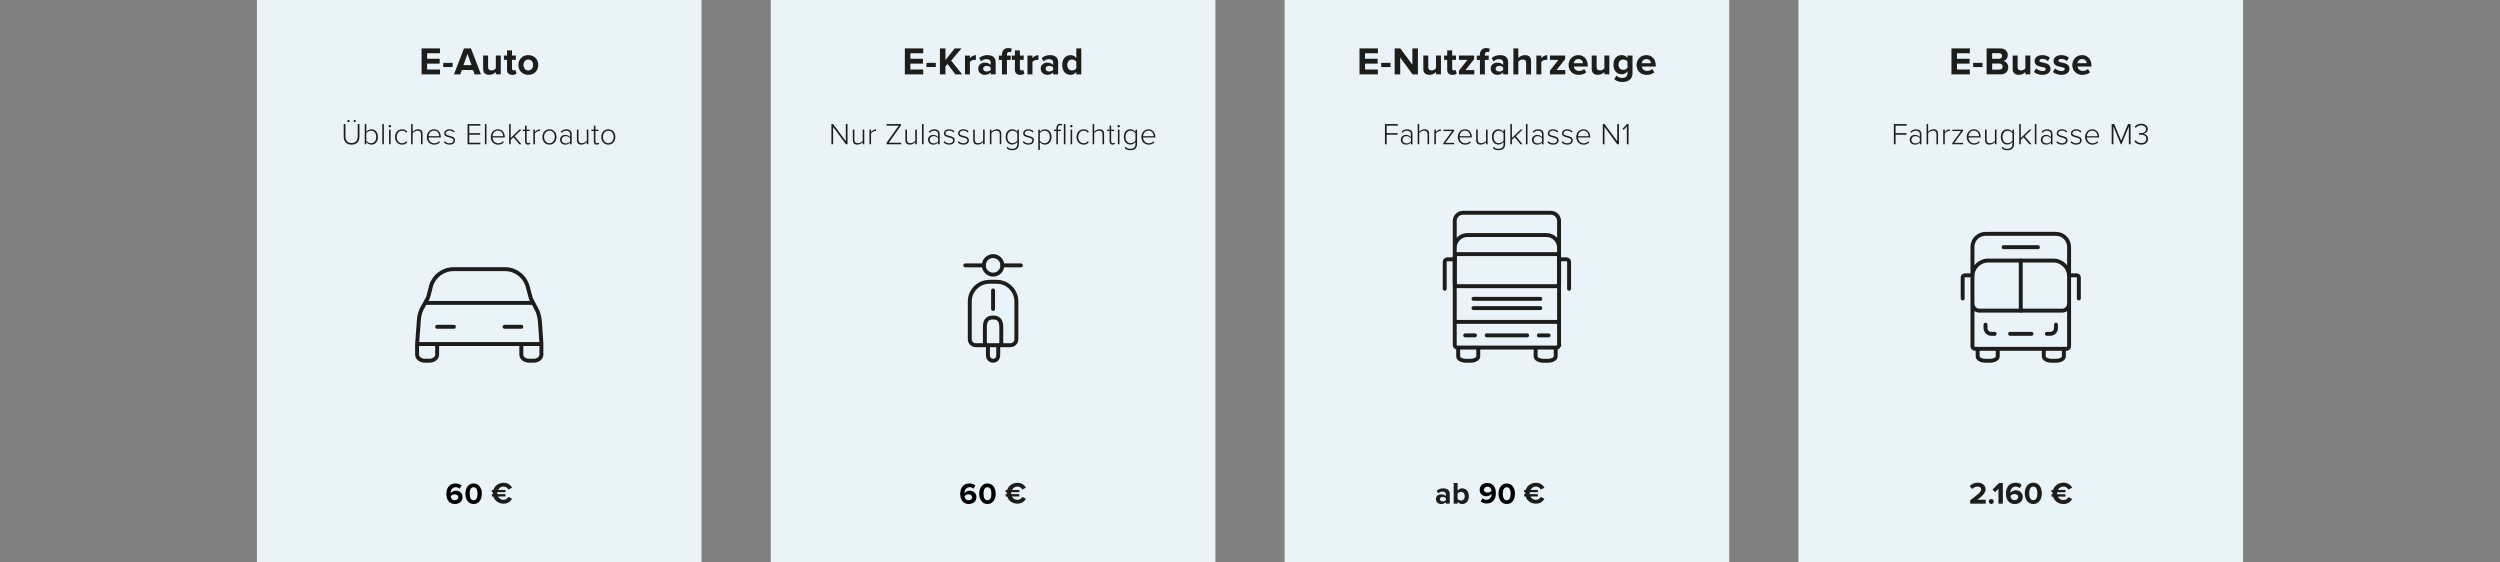 <?xml version="1.0" encoding="UTF-8"?>
<svg xmlns="http://www.w3.org/2000/svg" id="Ebene_1" version="1.1" viewBox="0 0 1156 260">
  <rect x="0" y="0" width="1156" height="260" fill="#808080" stroke="none"/>
  <defs>
    <style>
      .st0, .st1 {
        stroke-miterlimit: 10;
      }

      .st0, .st1, .st2 {
        fill: none;
        stroke: #1d1d1b;
        stroke-width: 1.82px;
      }

      .st1, .st2 {
        stroke-linecap: round;
      }

      .st3 {
        fill: #eaf4f8;
      }

      .st2 {
        stroke-linejoin: round;
      }

      .st4 {
        fill: #1d1d1b;
      }
    </style>
  </defs>
  <rect class="st3" x="118.8" width="205.6" height="260"></rect>
  <rect class="st3" x="356.4" width="205.6" height="260"></rect>
  <rect class="st3" x="594" width="205.6" height="260"></rect>
  <rect class="st3" x="831.6" width="205.6" height="260"></rect>
  <g>
    <path class="st4" d="M194.94,22.38h8.5v2.25h-5.94v2.54h5.82v2.25h-5.82v2.72h5.94v2.25h-8.5v-12.01Z"></path>
    <path class="st4" d="M204.97,29.06h4.32v1.94h-4.32v-1.94Z"></path>
    <path class="st4" d="M218.74,32.36h-5.15l-.76,2.03h-2.92l4.65-12.01h3.21l4.63,12.01h-2.92l-.74-2.03ZM214.29,30.11h3.75l-1.87-5.17-1.87,5.17Z"></path>
    <path class="st4" d="M229.27,33.29c-.59.67-1.64,1.31-3.06,1.31-1.91,0-2.81-1.04-2.81-2.74v-6.18h2.29v5.28c0,1.21.63,1.6,1.6,1.6.88,0,1.58-.49,1.98-.99v-5.89h2.29v8.7h-2.29v-1.1Z"></path>
    <path class="st4" d="M234.45,32.23v-4.54h-1.44v-2h1.44v-2.38h2.3v2.38h1.76v2h-1.76v3.93c0,.54.29.95.79.95.34,0,.67-.13.79-.25l.49,1.73c-.34.31-.95.56-1.91.56-1.6,0-2.47-.83-2.47-2.38Z"></path>
    <path class="st4" d="M239.69,30.04c0-2.47,1.73-4.56,4.59-4.56s4.61,2.09,4.61,4.56-1.73,4.57-4.61,4.57-4.59-2.09-4.59-4.57ZM246.51,30.04c0-1.35-.81-2.52-2.23-2.52s-2.21,1.17-2.21,2.52.79,2.54,2.21,2.54,2.23-1.17,2.23-2.54Z"></path>
  </g>
  <g>
    <path class="st4" d="M158.93,57.37h.81v5.74c0,1.89.99,3.04,2.83,3.04s2.83-1.15,2.83-3.04v-5.74h.81v5.76c0,2.31-1.23,3.75-3.64,3.75s-3.64-1.46-3.64-3.75v-5.76ZM160.63,55.95c0-.28.24-.52.53-.52s.52.24.52.52-.24.52-.52.52-.53-.24-.53-.52ZM163.48,55.95c0-.28.25-.52.53-.52s.52.24.52.52-.24.52-.52.52-.53-.24-.53-.52Z"></path>
    <path class="st4" d="M168.65,57.37h.73v3.67c.55-.77,1.4-1.26,2.35-1.26,1.81,0,3.03,1.42,3.03,3.56s-1.23,3.54-3.03,3.54c-1.01,0-1.88-.55-2.35-1.25v1.08h-.73v-9.34ZM171.6,66.22c1.51,0,2.37-1.25,2.37-2.89s-.85-2.9-2.37-2.9c-.94,0-1.83.59-2.23,1.23v3.35c.39.64,1.29,1.21,2.23,1.21Z"></path>
    <path class="st4" d="M176.77,57.37h.73v9.34h-.73v-9.34Z"></path>
    <path class="st4" d="M179.71,58.32c0-.31.27-.55.56-.55s.56.24.56.55-.25.56-.56.56-.56-.25-.56-.56ZM179.9,59.94h.73v6.77h-.73v-6.77Z"></path>
    <path class="st4" d="M185.94,59.78c1.18,0,1.85.46,2.4,1.15l-.5.45c-.49-.67-1.11-.94-1.85-.94-1.58,0-2.55,1.26-2.55,2.89s.97,2.9,2.55,2.9c.74,0,1.36-.28,1.85-.95l.5.45c-.55.7-1.22,1.16-2.4,1.16-1.99,0-3.29-1.58-3.29-3.56s1.3-3.54,3.29-3.54Z"></path>
    <path class="st4" d="M194.66,62.1c0-1.3-.66-1.67-1.64-1.67-.87,0-1.76.55-2.2,1.16v5.11h-.73v-9.34h.73v3.6c.49-.59,1.46-1.19,2.44-1.19,1.37,0,2.13.64,2.13,2.17v4.76h-.73v-4.61Z"></path>
    <path class="st4" d="M200.65,59.78c2.06,0,3.19,1.64,3.19,3.59v.2h-5.66c.07,1.47,1.05,2.69,2.65,2.69.85,0,1.64-.32,2.21-.94l.38.48c-.67.7-1.53,1.09-2.65,1.09-1.98,0-3.39-1.47-3.39-3.56,0-1.96,1.39-3.54,3.26-3.54ZM198.19,62.98h4.92c-.01-1.15-.77-2.58-2.47-2.58-1.6,0-2.4,1.4-2.45,2.58Z"></path>
    <path class="st4" d="M205.7,65.27c.43.55,1.23.99,2.19.99,1.13,0,1.81-.59,1.81-1.37,0-.85-.92-1.09-1.89-1.34-1.13-.28-2.38-.57-2.38-1.89,0-1.04.88-1.88,2.41-1.88,1.16,0,1.93.45,2.42.99l-.41.52c-.39-.53-1.12-.9-2.02-.9-1.05,0-1.7.53-1.7,1.23,0,.77.87.97,1.81,1.21,1.16.29,2.47.62,2.47,2.06,0,1.09-.84,1.99-2.54,1.99-1.09,0-1.93-.32-2.61-1.06l.43-.55Z"></path>
    <path class="st4" d="M216.2,57.37h5.93v.73h-5.13v3.46h5.03v.73h-5.03v3.7h5.13v.73h-5.93v-9.34Z"></path>
    <path class="st4" d="M224.21,57.37h.73v9.34h-.73v-9.34Z"></path>
    <path class="st4" d="M230.22,59.78c2.06,0,3.19,1.64,3.19,3.59v.2h-5.66c.07,1.47,1.05,2.69,2.65,2.69.85,0,1.64-.32,2.21-.94l.38.48c-.67.7-1.53,1.09-2.65,1.09-1.98,0-3.39-1.47-3.39-3.56,0-1.96,1.39-3.54,3.26-3.54ZM227.75,62.98h4.92c-.01-1.15-.77-2.58-2.47-2.58-1.6,0-2.4,1.4-2.45,2.58Z"></path>
    <path class="st4" d="M237.41,63.49l-1.26,1.19v2.03h-.73v-9.34h.73v6.44l3.99-3.87h.97l-3.15,3.05,3.14,3.71h-.98l-2.7-3.22Z"></path>
    <path class="st4" d="M242.78,65.41v-4.82h-1.12v-.64h1.12v-1.85h.74v1.85h1.37v.64h-1.37v4.71c0,.55.22.92.7.92.32,0,.6-.15.76-.32l.28.56c-.27.25-.59.42-1.15.42-.9,0-1.33-.55-1.33-1.47Z"></path>
    <path class="st4" d="M246.62,59.94h.73v1.16c.57-.76,1.34-1.3,2.28-1.3v.8c-.13-.03-.22-.03-.36-.03-.69,0-1.61.62-1.92,1.21v4.93h-.73v-6.77Z"></path>
    <path class="st4" d="M250.81,63.32c0-1.98,1.27-3.54,3.25-3.54s3.26,1.57,3.26,3.54-1.26,3.56-3.26,3.56-3.25-1.58-3.25-3.56ZM256.54,63.32c0-1.5-.88-2.89-2.48-2.89s-2.47,1.39-2.47,2.89.9,2.9,2.47,2.9,2.48-1.39,2.48-2.9Z"></path>
    <path class="st4" d="M263.62,65.91c-.6.66-1.36.97-2.3.97-1.16,0-2.37-.8-2.37-2.25s1.19-2.24,2.37-2.24c.94,0,1.71.31,2.3.97v-1.37c0-1.01-.81-1.55-1.82-1.55-.84,0-1.5.29-2.11.99l-.41-.5c.7-.76,1.48-1.13,2.61-1.13,1.37,0,2.46.66,2.46,2.17v4.76h-.73v-.8ZM263.62,63.89c-.48-.62-1.23-.94-2.05-.94-1.12,0-1.85.71-1.85,1.68s.73,1.67,1.85,1.67c.81,0,1.57-.31,2.05-.92v-1.48Z"></path>
    <path class="st4" d="M271.32,65.71c-.56.62-1.46,1.16-2.44,1.16-1.39,0-2.13-.64-2.13-2.17v-4.76h.73v4.59c0,1.32.66,1.68,1.64,1.68.87,0,1.75-.52,2.2-1.12v-5.15h.73v6.77h-.73v-.99Z"></path>
    <path class="st4" d="M274.58,65.41v-4.82h-1.12v-.64h1.12v-1.85h.74v1.85h1.37v.64h-1.37v4.71c0,.55.22.92.7.92.32,0,.6-.15.76-.32l.28.56c-.27.25-.59.42-1.15.42-.9,0-1.33-.55-1.33-1.47Z"></path>
    <path class="st4" d="M278.03,63.32c0-1.98,1.27-3.54,3.25-3.54s3.26,1.57,3.26,3.54-1.26,3.56-3.26,3.56-3.25-1.58-3.25-3.56ZM283.76,63.32c0-1.5-.88-2.89-2.48-2.89s-2.47,1.39-2.47,2.89.9,2.9,2.47,2.9,2.48-1.39,2.48-2.9Z"></path>
  </g>
  <g>
    <path class="st4" d="M385.24,58.68v8.03h-.8v-9.34h.81l5.85,7.91v-7.91h.8v9.34h-.78l-5.88-8.03Z"></path>
    <path class="st4" d="M398.91,65.71c-.56.62-1.46,1.16-2.44,1.16-1.39,0-2.13-.64-2.13-2.17v-4.76h.73v4.59c0,1.32.66,1.68,1.64,1.68.87,0,1.75-.52,2.2-1.12v-5.15h.73v6.77h-.73v-.99Z"></path>
    <path class="st4" d="M402.04,59.94h.73v1.16c.57-.76,1.34-1.3,2.28-1.3v.8c-.13-.03-.22-.03-.36-.03-.69,0-1.61.62-1.92,1.21v4.93h-.73v-6.77Z"></path>
    <path class="st4" d="M409.95,66.01l5.63-7.91h-5.63v-.73h6.64v.69l-5.63,7.93h5.73v.73h-6.74v-.7Z"></path>
    <path class="st4" d="M423.22,65.71c-.56.62-1.46,1.16-2.44,1.16-1.39,0-2.13-.64-2.13-2.17v-4.76h.73v4.59c0,1.32.66,1.68,1.64,1.68.87,0,1.75-.52,2.2-1.12v-5.15h.73v6.77h-.73v-.99Z"></path>
    <path class="st4" d="M426.34,57.37h.73v9.34h-.73v-9.34Z"></path>
    <path class="st4" d="M433.78,65.91c-.6.66-1.36.97-2.3.97-1.16,0-2.37-.8-2.37-2.25s1.19-2.24,2.37-2.24c.94,0,1.71.31,2.3.97v-1.37c0-1.01-.81-1.55-1.82-1.55-.84,0-1.5.29-2.11.99l-.41-.5c.7-.76,1.48-1.13,2.6-1.13,1.37,0,2.47.66,2.47,2.17v4.76h-.73v-.8ZM433.78,63.89c-.48-.62-1.23-.94-2.05-.94-1.12,0-1.85.71-1.85,1.68s.73,1.67,1.85,1.67c.81,0,1.57-.31,2.05-.92v-1.48Z"></path>
    <path class="st4" d="M436.74,65.27c.43.55,1.23.99,2.19.99,1.13,0,1.81-.59,1.81-1.37,0-.85-.92-1.09-1.89-1.34-1.13-.28-2.38-.57-2.38-1.89,0-1.04.88-1.88,2.41-1.88,1.16,0,1.93.45,2.42.99l-.41.52c-.39-.53-1.12-.9-2.02-.9-1.05,0-1.7.53-1.7,1.23,0,.77.87.97,1.81,1.21,1.16.29,2.47.62,2.47,2.06,0,1.09-.84,1.99-2.54,1.99-1.09,0-1.93-.32-2.61-1.06l.43-.55Z"></path>
    <path class="st4" d="M443.31,65.27c.43.55,1.23.99,2.19.99,1.13,0,1.81-.59,1.81-1.37,0-.85-.92-1.09-1.89-1.34-1.13-.28-2.38-.57-2.38-1.89,0-1.04.88-1.88,2.41-1.88,1.16,0,1.93.45,2.42.99l-.41.52c-.39-.53-1.12-.9-2.02-.9-1.05,0-1.7.53-1.7,1.23,0,.77.87.97,1.81,1.21,1.16.29,2.47.62,2.47,2.06,0,1.09-.84,1.99-2.54,1.99-1.09,0-1.93-.32-2.61-1.06l.43-.55Z"></path>
    <path class="st4" d="M454.58,65.71c-.56.62-1.46,1.16-2.44,1.16-1.39,0-2.13-.64-2.13-2.17v-4.76h.73v4.59c0,1.32.66,1.68,1.64,1.68.87,0,1.75-.52,2.2-1.12v-5.15h.73v6.77h-.73v-.99Z"></path>
    <path class="st4" d="M462.28,62.13c0-1.3-.66-1.7-1.64-1.7-.87,0-1.76.55-2.2,1.16v5.11h-.73v-6.77h.73v1.02c.49-.59,1.46-1.19,2.44-1.19,1.37,0,2.13.67,2.13,2.2v4.73h-.73v-4.58Z"></path>
    <path class="st4" d="M465.85,67.87c.59.7,1.23.95,2.24.95,1.23,0,2.31-.62,2.31-2.17v-1.07c-.48.69-1.34,1.26-2.35,1.26-1.79,0-3.03-1.36-3.03-3.53s1.23-3.54,3.03-3.54c.97,0,1.81.49,2.35,1.26v-1.09h.74v6.7c0,2.07-1.4,2.82-3.05,2.82-1.13,0-1.86-.21-2.66-1.02l.42-.56ZM470.4,61.67c-.39-.66-1.29-1.23-2.23-1.23-1.5,0-2.37,1.25-2.37,2.89s.87,2.87,2.37,2.87c.94,0,1.83-.57,2.23-1.23v-3.29Z"></path>
    <path class="st4" d="M473.38,65.27c.43.55,1.23.99,2.19.99,1.13,0,1.81-.59,1.81-1.37,0-.85-.92-1.09-1.89-1.34-1.13-.28-2.38-.57-2.38-1.89,0-1.04.88-1.88,2.41-1.88,1.16,0,1.93.45,2.42.99l-.41.52c-.39-.53-1.12-.9-2.02-.9-1.05,0-1.7.53-1.7,1.23,0,.77.87.97,1.81,1.21,1.16.29,2.47.62,2.47,2.06,0,1.09-.84,1.99-2.54,1.99-1.09,0-1.93-.32-2.61-1.06l.43-.55Z"></path>
    <path class="st4" d="M480.1,69.29v-9.34h.73v1.06c.48-.69,1.34-1.23,2.35-1.23,1.81,0,3.03,1.37,3.03,3.54s-1.22,3.56-3.03,3.56c-.95,0-1.81-.49-2.35-1.26v3.67h-.73ZM483.06,60.43c-.94,0-1.83.56-2.23,1.21v3.35c.39.64,1.29,1.23,2.23,1.23,1.51,0,2.37-1.26,2.37-2.9s-.85-2.89-2.37-2.89Z"></path>
    <path class="st4" d="M488.46,60.59h-1.12v-.64h1.12v-.62c0-1.33.71-2.1,1.83-2.1.34,0,.64.06.91.21l-.22.58c-.17-.1-.35-.15-.62-.15-.77,0-1.18.53-1.18,1.47v.62h1.37v.64h-1.37v6.12h-.73v-6.12ZM491.92,57.37h.74v9.34h-.74v-9.34Z"></path>
    <path class="st4" d="M494.84,58.32c0-.31.27-.55.56-.55s.56.24.56.55-.25.56-.56.56-.56-.25-.56-.56ZM495.04,59.94h.73v6.77h-.73v-6.77Z"></path>
    <path class="st4" d="M501.08,59.78c1.18,0,1.85.46,2.4,1.15l-.5.45c-.49-.67-1.11-.94-1.85-.94-1.58,0-2.55,1.26-2.55,2.89s.97,2.9,2.55,2.9c.74,0,1.36-.28,1.85-.95l.5.45c-.55.7-1.22,1.16-2.4,1.16-1.99,0-3.29-1.58-3.29-3.56s1.3-3.54,3.29-3.54Z"></path>
    <path class="st4" d="M509.8,62.1c0-1.3-.66-1.67-1.64-1.67-.87,0-1.76.55-2.2,1.16v5.11h-.73v-9.34h.73v3.6c.49-.59,1.46-1.19,2.44-1.19,1.37,0,2.13.64,2.13,2.17v4.76h-.73v-4.61Z"></path>
    <path class="st4" d="M513.07,65.41v-4.82h-1.12v-.64h1.12v-1.85h.74v1.85h1.37v.64h-1.37v4.71c0,.55.22.92.7.92.32,0,.6-.15.76-.32l.28.56c-.27.25-.59.42-1.15.42-.9,0-1.33-.55-1.33-1.47Z"></path>
    <path class="st4" d="M516.71,58.32c0-.31.27-.55.56-.55s.56.24.56.55-.25.56-.56.56-.56-.25-.56-.56ZM516.91,59.94h.73v6.77h-.73v-6.77Z"></path>
    <path class="st4" d="M520.48,67.87c.59.7,1.23.95,2.24.95,1.23,0,2.31-.62,2.31-2.17v-1.07c-.48.69-1.34,1.26-2.35,1.26-1.79,0-3.03-1.36-3.03-3.53s1.23-3.54,3.03-3.54c.97,0,1.81.49,2.35,1.26v-1.09h.74v6.7c0,2.07-1.4,2.82-3.05,2.82-1.13,0-1.86-.21-2.66-1.02l.42-.56ZM525.03,61.67c-.39-.66-1.29-1.23-2.23-1.23-1.5,0-2.37,1.25-2.37,2.89s.87,2.87,2.37,2.87c.94,0,1.83-.57,2.23-1.23v-3.29Z"></path>
    <path class="st4" d="M531.04,59.78c2.06,0,3.19,1.64,3.19,3.59v.2h-5.66c.07,1.47,1.05,2.69,2.65,2.69.85,0,1.64-.32,2.21-.94l.38.48c-.67.7-1.53,1.09-2.65,1.09-1.98,0-3.39-1.47-3.39-3.56,0-1.96,1.39-3.54,3.26-3.54ZM528.57,62.98h4.92c-.01-1.15-.77-2.58-2.47-2.58-1.6,0-2.4,1.4-2.45,2.58Z"></path>
  </g>
  <g>
    <path class="st4" d="M640.4,57.37h5.93v.73h-5.13v3.46h5.03v.73h-5.03v4.43h-.8v-9.34Z"></path>
    <path class="st4" d="M652.4,65.91c-.6.66-1.36.97-2.3.97-1.16,0-2.37-.8-2.37-2.25s1.19-2.24,2.37-2.24c.94,0,1.71.31,2.3.97v-1.37c0-1.01-.81-1.55-1.82-1.55-.84,0-1.5.29-2.11.99l-.41-.5c.7-.76,1.48-1.13,2.6-1.13,1.37,0,2.47.66,2.47,2.17v4.76h-.73v-.8ZM652.4,63.89c-.48-.62-1.23-.94-2.05-.94-1.12,0-1.85.71-1.85,1.68s.73,1.67,1.85,1.67c.81,0,1.57-.31,2.05-.92v-1.48Z"></path>
    <path class="st4" d="M660.1,62.1c0-1.3-.66-1.67-1.64-1.67-.87,0-1.76.55-2.2,1.16v5.11h-.73v-9.34h.73v3.6c.49-.59,1.46-1.19,2.44-1.19,1.37,0,2.13.64,2.13,2.17v4.76h-.73v-4.61Z"></path>
    <path class="st4" d="M663.22,59.94h.73v1.16c.57-.76,1.34-1.3,2.28-1.3v.8c-.13-.03-.22-.03-.36-.03-.69,0-1.61.62-1.92,1.21v4.93h-.73v-6.77Z"></path>
    <path class="st4" d="M667.45,66.11l4.01-5.52h-4.01v-.64h4.94v.59l-4.05,5.53h4.1v.64h-5v-.6Z"></path>
    <path class="st4" d="M677.37,59.78c2.06,0,3.19,1.64,3.19,3.59v.2h-5.66c.07,1.47,1.05,2.69,2.65,2.69.85,0,1.64-.32,2.21-.94l.38.48c-.67.7-1.53,1.09-2.65,1.09-1.98,0-3.39-1.47-3.39-3.56,0-1.96,1.39-3.54,3.26-3.54ZM674.9,62.98h4.92c-.01-1.15-.77-2.58-2.47-2.58-1.6,0-2.4,1.4-2.45,2.58Z"></path>
    <path class="st4" d="M687.14,65.71c-.56.62-1.46,1.16-2.44,1.16-1.39,0-2.13-.64-2.13-2.17v-4.76h.73v4.59c0,1.32.66,1.68,1.64,1.68.87,0,1.75-.52,2.2-1.12v-5.15h.73v6.77h-.73v-.99Z"></path>
    <path class="st4" d="M690.69,67.87c.59.7,1.23.95,2.24.95,1.23,0,2.31-.62,2.31-2.17v-1.07c-.48.69-1.34,1.26-2.35,1.26-1.79,0-3.03-1.36-3.03-3.53s1.23-3.54,3.03-3.54c.97,0,1.81.49,2.35,1.26v-1.09h.74v6.7c0,2.07-1.4,2.82-3.05,2.82-1.13,0-1.86-.21-2.66-1.02l.42-.56ZM695.24,61.67c-.39-.66-1.29-1.23-2.23-1.23-1.5,0-2.37,1.25-2.37,2.89s.87,2.87,2.37,2.87c.94,0,1.83-.57,2.23-1.23v-3.29Z"></path>
    <path class="st4" d="M700.37,63.49l-1.26,1.19v2.03h-.73v-9.34h.73v6.44l3.99-3.87h.97l-3.15,3.05,3.14,3.71h-.98l-2.7-3.22Z"></path>
    <path class="st4" d="M705.59,57.37h.73v9.34h-.73v-9.34Z"></path>
    <path class="st4" d="M713.02,65.91c-.6.66-1.36.97-2.3.97-1.16,0-2.37-.8-2.37-2.25s1.19-2.24,2.37-2.24c.94,0,1.71.31,2.3.97v-1.37c0-1.01-.81-1.55-1.82-1.55-.84,0-1.5.29-2.11.99l-.41-.5c.7-.76,1.48-1.13,2.61-1.13,1.37,0,2.46.66,2.46,2.17v4.76h-.73v-.8ZM713.02,63.89c-.48-.62-1.23-.94-2.04-.94-1.12,0-1.85.71-1.85,1.68s.73,1.67,1.85,1.67c.81,0,1.57-.31,2.04-.92v-1.48Z"></path>
    <path class="st4" d="M715.99,65.27c.43.55,1.23.99,2.18.99,1.13,0,1.81-.59,1.81-1.37,0-.85-.92-1.09-1.89-1.34-1.13-.28-2.38-.57-2.38-1.89,0-1.04.88-1.88,2.41-1.88,1.16,0,1.93.45,2.42.99l-.41.52c-.39-.53-1.12-.9-2.02-.9-1.05,0-1.7.53-1.7,1.23,0,.77.87.97,1.81,1.21,1.16.29,2.46.62,2.46,2.06,0,1.09-.84,1.99-2.54,1.99-1.09,0-1.93-.32-2.61-1.06l.43-.55Z"></path>
    <path class="st4" d="M722.55,65.27c.43.55,1.23.99,2.19.99,1.13,0,1.81-.59,1.81-1.37,0-.85-.92-1.09-1.89-1.34-1.13-.28-2.38-.57-2.38-1.89,0-1.04.88-1.88,2.41-1.88,1.16,0,1.93.45,2.42.99l-.41.52c-.39-.53-1.12-.9-2.02-.9-1.05,0-1.7.53-1.7,1.23,0,.77.87.97,1.81,1.21,1.16.29,2.47.62,2.47,2.06,0,1.09-.84,1.99-2.54,1.99-1.09,0-1.93-.32-2.61-1.06l.43-.55Z"></path>
    <path class="st4" d="M732.13,59.78c2.06,0,3.19,1.64,3.19,3.59v.2h-5.66c.07,1.47,1.05,2.69,2.65,2.69.85,0,1.64-.32,2.21-.94l.38.48c-.67.7-1.53,1.09-2.65,1.09-1.97,0-3.39-1.47-3.39-3.56,0-1.96,1.39-3.54,3.26-3.54ZM729.67,62.98h4.92c-.01-1.15-.77-2.58-2.46-2.58-1.6,0-2.4,1.4-2.45,2.58Z"></path>
    <path class="st4" d="M741.93,58.68v8.03h-.8v-9.34h.81l5.86,7.91v-7.91h.8v9.34h-.79l-5.88-8.03Z"></path>
    <path class="st4" d="M752.25,58.46l-1.5,1.6-.49-.52,2.06-2.17h.73v9.34h-.8v-8.25Z"></path>
  </g>
  <g>
    <path class="st4" d="M875.72,57.37h5.92v.73h-5.13v3.46h5.03v.73h-5.03v4.43h-.8v-9.34Z"></path>
    <path class="st4" d="M887.72,65.91c-.6.66-1.36.97-2.3.97-1.16,0-2.37-.8-2.37-2.25s1.19-2.24,2.37-2.24c.94,0,1.71.31,2.3.97v-1.37c0-1.01-.81-1.55-1.82-1.55-.84,0-1.5.29-2.11.99l-.41-.5c.7-.76,1.48-1.13,2.61-1.13,1.37,0,2.46.66,2.46,2.17v4.76h-.73v-.8ZM887.72,63.89c-.48-.62-1.23-.94-2.04-.94-1.12,0-1.85.71-1.85,1.68s.73,1.67,1.85,1.67c.81,0,1.57-.31,2.04-.92v-1.48Z"></path>
    <path class="st4" d="M895.42,62.1c0-1.3-.66-1.67-1.64-1.67-.87,0-1.76.55-2.2,1.16v5.11h-.73v-9.34h.73v3.6c.49-.59,1.46-1.19,2.44-1.19,1.37,0,2.13.64,2.13,2.17v4.76h-.73v-4.61Z"></path>
    <path class="st4" d="M898.54,59.94h.73v1.16c.57-.76,1.34-1.3,2.28-1.3v.8c-.13-.03-.22-.03-.36-.03-.69,0-1.61.62-1.92,1.21v4.93h-.73v-6.77Z"></path>
    <path class="st4" d="M902.76,66.11l4.01-5.52h-4.01v-.64h4.94v.59l-4.05,5.53h4.1v.64h-5v-.6Z"></path>
    <path class="st4" d="M912.68,59.78c2.06,0,3.19,1.64,3.19,3.59v.2h-5.66c.07,1.47,1.05,2.69,2.65,2.69.85,0,1.64-.32,2.21-.94l.38.48c-.67.7-1.53,1.09-2.65,1.09-1.97,0-3.39-1.47-3.39-3.56,0-1.96,1.39-3.54,3.26-3.54ZM910.21,62.98h4.92c-.01-1.15-.77-2.58-2.46-2.58-1.6,0-2.4,1.4-2.45,2.58Z"></path>
    <path class="st4" d="M922.45,65.71c-.56.62-1.46,1.16-2.44,1.16-1.39,0-2.13-.64-2.13-2.17v-4.76h.73v4.59c0,1.32.66,1.68,1.64,1.68.87,0,1.75-.52,2.2-1.12v-5.15h.73v6.77h-.73v-.99Z"></path>
    <path class="st4" d="M926,67.87c.59.7,1.23.95,2.24.95,1.23,0,2.31-.62,2.31-2.17v-1.07c-.48.69-1.34,1.26-2.35,1.26-1.79,0-3.03-1.36-3.03-3.53s1.23-3.54,3.03-3.54c.97,0,1.81.49,2.35,1.26v-1.09h.74v6.7c0,2.07-1.4,2.82-3.05,2.82-1.13,0-1.86-.21-2.66-1.02l.42-.56ZM930.56,61.67c-.39-.66-1.29-1.23-2.23-1.23-1.5,0-2.37,1.25-2.37,2.89s.87,2.87,2.37,2.87c.94,0,1.83-.57,2.23-1.23v-3.29Z"></path>
    <path class="st4" d="M935.68,63.49l-1.26,1.19v2.03h-.73v-9.34h.73v6.44l3.99-3.87h.97l-3.15,3.05,3.14,3.71h-.98l-2.7-3.22Z"></path>
    <path class="st4" d="M940.9,57.37h.73v9.34h-.73v-9.34Z"></path>
    <path class="st4" d="M948.34,65.91c-.6.66-1.36.97-2.3.97-1.16,0-2.37-.8-2.37-2.25s1.19-2.24,2.37-2.24c.94,0,1.71.31,2.3.97v-1.37c0-1.01-.81-1.55-1.82-1.55-.84,0-1.5.29-2.12.99l-.41-.5c.7-.76,1.49-1.13,2.61-1.13,1.37,0,2.47.66,2.47,2.17v4.76h-.73v-.8ZM948.34,63.89c-.48-.62-1.23-.94-2.05-.94-1.12,0-1.85.71-1.85,1.68s.73,1.67,1.85,1.67c.81,0,1.57-.31,2.05-.92v-1.48Z"></path>
    <path class="st4" d="M951.3,65.27c.43.55,1.23.99,2.19.99,1.13,0,1.81-.59,1.81-1.37,0-.85-.92-1.09-1.89-1.34-1.13-.28-2.38-.57-2.38-1.89,0-1.04.88-1.88,2.41-1.88,1.16,0,1.93.45,2.42.99l-.41.52c-.39-.53-1.12-.9-2.02-.9-1.05,0-1.7.53-1.7,1.23,0,.77.87.97,1.81,1.21,1.16.29,2.47.62,2.47,2.06,0,1.09-.84,1.99-2.54,1.99-1.09,0-1.93-.32-2.61-1.06l.43-.55Z"></path>
    <path class="st4" d="M957.87,65.27c.43.55,1.23.99,2.18.99,1.13,0,1.81-.59,1.81-1.37,0-.85-.92-1.09-1.89-1.34-1.13-.28-2.38-.57-2.38-1.89,0-1.04.88-1.88,2.41-1.88,1.16,0,1.93.45,2.42.99l-.41.52c-.39-.53-1.12-.9-2.02-.9-1.05,0-1.7.53-1.7,1.23,0,.77.87.97,1.81,1.21,1.16.29,2.46.62,2.46,2.06,0,1.09-.84,1.99-2.54,1.99-1.09,0-1.93-.32-2.61-1.06l.43-.55Z"></path>
    <path class="st4" d="M967.44,59.78c2.06,0,3.19,1.64,3.19,3.59v.2h-5.66c.07,1.47,1.05,2.69,2.65,2.69.85,0,1.64-.32,2.21-.94l.38.48c-.67.7-1.53,1.09-2.65,1.09-1.98,0-3.39-1.47-3.39-3.56,0-1.96,1.39-3.54,3.26-3.54ZM964.98,62.98h4.92c-.01-1.15-.77-2.58-2.47-2.58-1.6,0-2.4,1.4-2.45,2.58Z"></path>
    <path class="st4" d="M984.37,58.46l-3.4,8.25h-.31l-3.42-8.25v8.25h-.8v-9.34h1.19l3.18,7.7,3.17-7.7h1.2v9.34h-.81v-8.25Z"></path>
    <path class="st4" d="M987.48,64.85c.52.74,1.43,1.3,2.62,1.3,1.44,0,2.35-.76,2.35-1.99,0-1.34-1.11-1.89-2.51-1.89-.38,0-.73,0-.87.01v-.76c.14.01.49.01.87.01,1.23,0,2.37-.53,2.37-1.78,0-1.16-1.04-1.81-2.24-1.81-1.06,0-1.82.42-2.51,1.19l-.5-.5c.66-.8,1.69-1.42,3.05-1.42,1.62,0,3.01.88,3.01,2.47,0,1.43-1.21,2.04-2,2.18.81.08,2.14.79,2.14,2.33s-1.16,2.68-3.15,2.68c-1.53,0-2.65-.71-3.18-1.55l.55-.48Z"></path>
  </g>
  <g>
    <path class="st4" d="M418.4,22.38h8.5v2.25h-5.94v2.54h5.82v2.25h-5.82v2.72h5.94v2.25h-8.5v-12.01Z"></path>
    <path class="st4" d="M428.4,29.06h4.32v1.94h-4.32v-1.94Z"></path>
    <path class="st4" d="M438.12,29.59l-.94,1.12v3.69h-2.56v-12.01h2.56v5.37l4.25-5.37h3.15l-4.77,5.64,5.1,6.37h-3.15l-3.64-4.81Z"></path>
    <path class="st4" d="M446.2,25.7h2.29v1.19c.61-.77,1.69-1.39,2.77-1.39v2.23c-.16-.04-.38-.07-.63-.07-.76,0-1.76.43-2.14.99v5.74h-2.29v-8.7Z"></path>
    <path class="st4" d="M458.09,33.49c-.59.7-1.62,1.12-2.75,1.12-1.39,0-3.02-.94-3.02-2.88s1.64-2.77,3.02-2.77c1.15,0,2.18.36,2.75,1.06v-1.21c0-.88-.76-1.46-1.91-1.46-.94,0-1.8.34-2.54,1.03l-.86-1.53c1.06-.94,2.43-1.37,3.8-1.37,1.98,0,3.8.79,3.8,3.29v5.62h-2.29v-.9ZM458.09,31.22c-.38-.5-1.1-.76-1.84-.76-.9,0-1.64.47-1.64,1.31s.74,1.28,1.64,1.28c.74,0,1.46-.25,1.84-.76v-1.08Z"></path>
    <path class="st4" d="M463.3,27.7h-1.44v-2h1.44v-.47c0-1.89,1.22-3.02,2.93-3.02.65,0,1.24.14,1.66.36l-.47,1.62c-.2-.13-.47-.18-.74-.18-.65,0-1.08.43-1.08,1.26v.43h1.76v2h-1.76v6.7h-2.3v-6.7Z"></path>
    <path class="st4" d="M469.3,32.23v-4.54h-1.44v-2h1.44v-2.38h2.3v2.38h1.76v2h-1.76v3.93c0,.54.29.95.79.95.34,0,.67-.13.79-.25l.49,1.73c-.34.31-.95.56-1.91.56-1.6,0-2.47-.83-2.47-2.38Z"></path>
    <path class="st4" d="M475.11,25.7h2.29v1.19c.61-.77,1.69-1.39,2.77-1.39v2.23c-.16-.04-.38-.07-.63-.07-.76,0-1.76.43-2.14.99v5.74h-2.29v-8.7Z"></path>
    <path class="st4" d="M486.99,33.49c-.59.7-1.62,1.12-2.75,1.12-1.39,0-3.02-.94-3.02-2.88s1.64-2.77,3.02-2.77c1.15,0,2.18.36,2.75,1.06v-1.21c0-.88-.76-1.46-1.91-1.46-.94,0-1.8.34-2.54,1.03l-.86-1.53c1.06-.94,2.43-1.37,3.8-1.37,1.98,0,3.8.79,3.8,3.29v5.62h-2.29v-.9ZM486.99,31.22c-.38-.5-1.1-.76-1.84-.76-.9,0-1.64.47-1.64,1.31s.74,1.28,1.64,1.28c.74,0,1.46-.25,1.84-.76v-1.08Z"></path>
    <path class="st4" d="M497.69,33.28c-.68.86-1.64,1.33-2.68,1.33-2.2,0-3.85-1.66-3.85-4.55s1.64-4.57,3.85-4.57c1.03,0,2,.45,2.68,1.33v-4.43h2.3v12.01h-2.3v-1.12ZM497.69,28.51c-.38-.58-1.21-.99-1.98-.99-1.3,0-2.2,1.03-2.2,2.54s.9,2.52,2.2,2.52c.77,0,1.6-.41,1.98-.99v-3.08Z"></path>
  </g>
  <g>
    <path class="st4" d="M628.64,22.38h8.5v2.25h-5.94v2.54h5.82v2.25h-5.82v2.72h5.94v2.25h-8.5v-12.01Z"></path>
    <path class="st4" d="M638.66,29.06h4.32v1.94h-4.32v-1.94Z"></path>
    <path class="st4" d="M647.45,26.56v7.83h-2.56v-12.01h2.63l5.56,7.54v-7.54h2.56v12.01h-2.47l-5.73-7.83Z"></path>
    <path class="st4" d="M664.01,33.29c-.59.67-1.64,1.31-3.06,1.31-1.91,0-2.81-1.04-2.81-2.74v-6.18h2.29v5.28c0,1.21.63,1.6,1.6,1.6.88,0,1.58-.49,1.98-.99v-5.89h2.29v8.7h-2.29v-1.1Z"></path>
    <path class="st4" d="M669.19,32.23v-4.54h-1.44v-2h1.44v-2.38h2.3v2.38h1.76v2h-1.76v3.93c0,.54.29.95.79.95.34,0,.67-.13.79-.25l.49,1.73c-.34.31-.95.56-1.91.56-1.6,0-2.47-.83-2.47-2.38Z"></path>
    <path class="st4" d="M674.62,32.68l3.92-4.99h-3.92v-2h7.02v1.66l-3.98,5.04h4.05v2h-7.09v-1.71Z"></path>
    <path class="st4" d="M684.31,27.7h-1.44v-2h1.44v-.47c0-1.89,1.22-3.02,2.93-3.02.65,0,1.24.14,1.66.36l-.47,1.62c-.2-.13-.47-.18-.74-.18-.65,0-1.08.43-1.08,1.26v.43h1.76v2h-1.76v6.7h-2.3v-6.7Z"></path>
    <path class="st4" d="M695.07,33.49c-.59.7-1.62,1.12-2.75,1.12-1.39,0-3.02-.94-3.02-2.88s1.64-2.77,3.02-2.77c1.15,0,2.18.36,2.75,1.06v-1.21c0-.88-.76-1.46-1.91-1.46-.94,0-1.8.34-2.54,1.03l-.86-1.53c1.06-.94,2.43-1.37,3.8-1.37,1.98,0,3.8.79,3.8,3.29v5.62h-2.29v-.9ZM695.07,31.22c-.38-.5-1.1-.76-1.84-.76-.9,0-1.64.47-1.64,1.31s.74,1.28,1.64,1.28c.74,0,1.46-.25,1.84-.76v-1.08Z"></path>
    <path class="st4" d="M705.68,29.1c0-1.21-.63-1.58-1.62-1.58-.88,0-1.58.5-1.98,1.03v5.85h-2.29v-12.01h2.29v4.45c.56-.67,1.64-1.35,3.06-1.35,1.91,0,2.83,1.04,2.83,2.74v6.18h-2.29v-5.29Z"></path>
    <path class="st4" d="M710.41,25.7h2.29v1.19c.61-.77,1.69-1.39,2.77-1.39v2.23c-.16-.04-.38-.07-.63-.07-.76,0-1.76.43-2.14.99v5.74h-2.29v-8.7Z"></path>
    <path class="st4" d="M716.69,32.68l3.93-4.99h-3.93v-2h7.02v1.66l-3.98,5.04h4.05v2h-7.09v-1.71Z"></path>
    <path class="st4" d="M729.81,25.48c2.59,0,4.36,1.95,4.36,4.79v.5h-6.46c.14,1.1,1.03,2.02,2.5,2.02.81,0,1.76-.32,2.32-.86l1.01,1.48c-.86.79-2.23,1.21-3.58,1.21-2.65,0-4.65-1.78-4.65-4.57,0-2.52,1.85-4.56,4.5-4.56ZM727.67,29.23h4.29c-.05-.83-.63-1.93-2.14-1.93-1.42,0-2.03,1.06-2.14,1.93Z"></path>
    <path class="st4" d="M741.87,33.29c-.59.67-1.64,1.31-3.06,1.31-1.91,0-2.81-1.04-2.81-2.74v-6.18h2.29v5.28c0,1.21.63,1.6,1.6,1.6.88,0,1.58-.49,1.98-.99v-5.89h2.29v8.7h-2.29v-1.1Z"></path>
    <path class="st4" d="M747.45,34.97c.7.77,1.62,1.08,2.72,1.08s2.4-.49,2.4-2.2v-.88c-.68.86-1.62,1.37-2.68,1.37-2.18,0-3.83-1.53-3.83-4.43s1.64-4.43,3.83-4.43c1.04,0,1.98.45,2.68,1.33v-1.12h2.3v8.1c0,3.31-2.56,4.12-4.7,4.12-1.49,0-2.65-.34-3.75-1.3l1.03-1.66ZM752.56,28.51c-.38-.58-1.21-.99-1.96-.99-1.3,0-2.2.9-2.2,2.39s.9,2.39,2.2,2.39c.76,0,1.58-.43,1.96-.99v-2.81Z"></path>
    <path class="st4" d="M761.26,25.48c2.59,0,4.36,1.95,4.36,4.79v.5h-6.46c.14,1.1,1.03,2.02,2.5,2.02.81,0,1.76-.32,2.32-.86l1.01,1.48c-.86.79-2.23,1.21-3.58,1.21-2.65,0-4.65-1.78-4.65-4.57,0-2.52,1.85-4.56,4.5-4.56ZM759.12,29.23h4.29c-.05-.83-.63-1.93-2.14-1.93-1.42,0-2.04,1.06-2.14,1.93Z"></path>
  </g>
  <g>
    <path class="st4" d="M902.36,22.38h8.5v2.25h-5.94v2.54h5.82v2.25h-5.82v2.72h5.94v2.25h-8.5v-12.01Z"></path>
    <path class="st4" d="M912.39,29.06h4.32v1.94h-4.32v-1.94Z"></path>
    <path class="st4" d="M918.61,22.38h6.32c2.29,0,3.46,1.46,3.46,3.06,0,1.51-.94,2.52-2.07,2.75,1.28.2,2.3,1.44,2.3,2.95,0,1.8-1.21,3.24-3.49,3.24h-6.52v-12.01ZM924.38,27.19c.86,0,1.4-.54,1.4-1.3s-.54-1.31-1.4-1.31h-3.21v2.61h3.21ZM924.47,32.18c.97,0,1.55-.52,1.55-1.39,0-.76-.54-1.41-1.55-1.41h-3.29v2.79h3.29Z"></path>
    <path class="st4" d="M936.53,33.29c-.59.67-1.64,1.31-3.06,1.31-1.91,0-2.81-1.04-2.81-2.74v-6.18h2.29v5.28c0,1.21.63,1.6,1.6,1.6.88,0,1.58-.49,1.98-.99v-5.89h2.29v8.7h-2.29v-1.1Z"></path>
    <path class="st4" d="M941.49,31.66c.63.59,1.93,1.19,3.01,1.19.99,0,1.46-.4,1.46-.94,0-.59-.79-.76-1.75-.94-1.49-.29-3.42-.67-3.42-2.75,0-1.46,1.28-2.74,3.57-2.74,1.48,0,2.65.5,3.51,1.19l-.92,1.57c-.52-.56-1.51-1.01-2.58-1.01-.83,0-1.37.38-1.37.86s.68.65,1.66.85c1.49.29,3.49.7,3.49,2.88,0,1.58-1.35,2.79-3.76,2.79-1.51,0-2.97-.5-3.89-1.35l.99-1.6Z"></path>
    <path class="st4" d="M950.26,31.66c.63.59,1.93,1.19,3.01,1.19.99,0,1.46-.4,1.46-.94,0-.59-.79-.76-1.75-.94-1.49-.29-3.42-.67-3.42-2.75,0-1.46,1.28-2.74,3.57-2.74,1.48,0,2.65.5,3.51,1.19l-.92,1.57c-.52-.56-1.51-1.01-2.58-1.01-.83,0-1.37.38-1.37.86s.68.65,1.66.85c1.49.29,3.49.7,3.49,2.88,0,1.58-1.35,2.79-3.76,2.79-1.51,0-2.97-.5-3.89-1.35l.99-1.6Z"></path>
    <path class="st4" d="M962.73,25.48c2.59,0,4.36,1.95,4.36,4.79v.5h-6.46c.14,1.1,1.03,2.02,2.5,2.02.81,0,1.76-.32,2.32-.86l1.01,1.48c-.86.79-2.23,1.21-3.58,1.21-2.65,0-4.65-1.78-4.65-4.57,0-2.52,1.85-4.56,4.5-4.56ZM960.59,29.23h4.29c-.05-.83-.63-1.93-2.14-1.93-1.42,0-2.03,1.06-2.14,1.93Z"></path>
  </g>
  <g>
    <path class="st2" d="M719.35,161.29v3.52c0,1.11-1.61,2-3.6,2h-2.08c-1.99,0-3.6-.89-3.6-2v-3.52M683.54,161.29v3.52c0,1.11-1.61,2-3.6,2h-2.08c-1.99,0-3.6-.89-3.6-2v-3.52"></path>
    <path class="st0" d="M720.92,148.84h-48.25v-34.32c0-3.21,2.63-5.84,5.84-5.84h36.56c3.21,0,5.84,2.63,5.84,5.84v34.32ZM719.71,160.71h-45.83c-.66,0-1.21-.54-1.21-1.21v-57.33c0-2.08,1.7-3.78,3.78-3.78h40.67c2.08,0,3.79,1.7,3.79,3.79v57.33c0,.67-.54,1.21-1.21,1.21Z"></path>
    <path class="st1" d="M668.04,133.52v-12.41c0-.66.54-1.21,1.21-1.21h3.42M720.92,119.91h3.42c.67,0,1.21.55,1.21,1.21v12.41"></path>
    <rect class="st0" x="672.68" y="117.49" width="48.25" height="14.83" rx="1.21" ry="1.21"></rect>
  </g>
  <path class="st1" d="M711.58,155.07h4.51M677.52,155.07h4.51M687.46,155.07h18.69M681.35,142.47h30.89M681.35,138.18h30.89"></path>
  <g>
    <path class="st2" d="M954.33,161.29v3.52c0,1.11-1.61,2-3.6,2h-2.08c-1.99,0-3.6-.89-3.6-2v-3.52M923.76,161.29v3.52c0,1.11-1.61,2-3.6,2h-2.08c-1.99,0-3.6-.89-3.6-2v-3.52"></path>
    <path class="st0" d="M953.5,143.65h-38.2c-1.79,0-3.24-1.45-3.24-3.24v-12.67c0-3.99,3.27-7.26,7.26-7.26h30.17c3.99,0,7.26,3.27,7.26,7.26v12.67c0,1.79-1.45,3.24-3.24,3.24ZM955.54,161.29h-42.27c-.67,0-1.21-.54-1.21-1.21v-45.9c0-3.33,2.72-6.05,6.05-6.05h32.59c3.33,0,6.05,2.72,6.05,6.05v45.9c0,.67-.54,1.21-1.21,1.21Z"></path>
  </g>
  <path class="st1" d="M934.4,120.48v23.17M926.47,114.3h15.86M929.46,154.36h9.89"></path>
  <g>
    <path class="st2" d="M946.47,154.36h1.58c1.46,0,2.64-1.18,2.64-2.64v-1.58M922.33,154.36h-1.58c-1.46,0-2.64-1.18-2.64-2.64v-1.58"></path>
    <path class="st1" d="M907.54,138v-9.76c0-.52.53-.95,1.18-.95h3.33M956.75,127.29h3.33c.65,0,1.18.43,1.18.95v9.76"></path>
    <path class="st2" d="M250.34,159.07v4.93c0,1.55-1.61,2.8-3.6,2.8h-2.08c-1.99,0-3.6-1.25-3.6-2.8v-4.93M202.14,159.07v4.93c0,1.55-1.61,2.8-3.6,2.8h-2.08c-1.99,0-3.6-1.25-3.6-2.8v-4.93M250.34,159.07h-57.48l.79-10.53c.07-1.89.49-3.74,1.24-5.48l2.9-5.22c.58-1.37,1.11-4.31,1.55-5.73,1.38-4.5,5.55-7.65,10.36-7.65h23.83c4.8,0,8.96,3.14,10.35,7.63l1.59,5.93,3.05,5.81c.59,1.42,1.11,3.84,1.17,5.38l.68,9.87ZM233.32,151.11h7.74M202.14,151.11h7.74M196.56,140.05h49.68"></path>
  </g>
  <path class="st2" d="M459.2,142.87v-8.58M472.06,122.7h-8.58M454.91,122.7h-8.58"></path>
  <g>
    <path class="st2" d="M467.2,159.62h-16c-1.53,0-2.77-1.24-2.77-2.76v-17.47c0-5.02,4.07-9.09,9.1-9.09h3.34c5.02,0,9.1,4.07,9.1,9.09v17.47c0,1.53-1.24,2.76-2.76,2.76ZM455.41,159.62v-8.17c0-2.56.59-4.64,3.78-4.64s3.8,2.08,3.8,4.64v8.17M461.58,159.62v4.58c0,1.44-.86,2.6-2.38,2.6s-2.38-1.17-2.38-2.6v-4.58"></path>
    <path class="st0" d="M463.49,122.7c0,2.37-1.92,4.29-4.29,4.29s-4.29-1.92-4.29-4.29,1.92-4.29,4.29-4.29,4.29,1.92,4.29,4.29Z"></path>
  </g>
  <g>
    <path class="st4" d="M235.07,229.77l1.72.83c-.67,1.16-1.85,2.3-3.91,2.3-2.28,0-4.15-1.3-4.76-3.33h-.71v-1.06h.53c-.01-.14-.03-.29-.03-.43,0-.17.01-.32.03-.48h-.53v-1.05h.73c.62-2.02,2.48-3.31,4.75-3.31,2.06,0,3.25,1.12,3.91,2.28l-1.72.84c-.38-.76-1.22-1.36-2.19-1.36-1.15,0-2.07.6-2.55,1.54h3.4v1.05h-3.77c-.01.15-.01.31-.01.48,0,.14,0,.29.01.43h3.77v1.06h-3.42c.46.95,1.4,1.57,2.56,1.57.97,0,1.81-.59,2.19-1.36Z"></path>
    <g>
      <path d="M219,223.55c2.62,0,3.81,2.38,3.81,4.75s-1.19,4.76-3.81,4.76-3.81-2.39-3.81-4.76,1.17-4.75,3.81-4.75ZM219,225.29c-1.33,0-1.82,1.31-1.82,3.01s.5,3.02,1.82,3.02,1.81-1.33,1.81-3.02-.5-3.01-1.81-3.01Z"></path>
      <path d="M210.7,223.55c1.12,0,2.06.39,2.72.95l-.88,1.5c-.5-.47-1.02-.72-1.84-.72-1.35,0-2.31,1.15-2.31,2.61,0,.07,0,.12.01.19.43-.62,1.35-1.19,2.36-1.19,1.66,0,3.13,1.04,3.13,3,0,1.8-1.42,3.16-3.52,3.16-2.8,0-3.98-2.15-3.98-4.75,0-2.79,1.57-4.76,4.29-4.76ZM210.2,228.59c-.69,0-1.35.32-1.79.87.08.88.58,1.86,1.86,1.86,1.06,0,1.64-.7,1.64-1.35,0-.97-.83-1.38-1.71-1.38Z"></path>
    </g>
  </g>
  <g>
    <path class="st4" d="M472.67,229.77l1.72.83c-.67,1.16-1.85,2.3-3.91,2.3-2.28,0-4.15-1.3-4.76-3.33h-.71v-1.06h.53c-.01-.14-.03-.29-.03-.43,0-.17.01-.32.03-.48h-.53v-1.05h.73c.62-2.02,2.48-3.31,4.75-3.31,2.06,0,3.25,1.12,3.91,2.28l-1.72.84c-.38-.76-1.22-1.36-2.19-1.36-1.15,0-2.07.6-2.55,1.54h3.4v1.05h-3.77c-.01.15-.01.31-.01.48,0,.14,0,.29.01.43h3.77v1.06h-3.42c.46.95,1.4,1.57,2.56,1.57.97,0,1.81-.59,2.19-1.36Z"></path>
    <g>
      <path d="M456.6,223.55c2.62,0,3.81,2.38,3.81,4.75s-1.19,4.76-3.81,4.76-3.81-2.39-3.81-4.76,1.17-4.75,3.81-4.75ZM456.6,225.29c-1.33,0-1.82,1.31-1.82,3.01s.5,3.02,1.82,3.02,1.81-1.33,1.81-3.02-.5-3.01-1.81-3.01Z"></path>
      <path d="M448.3,223.55c1.12,0,2.06.39,2.72.95l-.88,1.5c-.5-.47-1.02-.72-1.84-.72-1.35,0-2.31,1.15-2.31,2.61,0,.07,0,.12.01.19.43-.62,1.35-1.19,2.36-1.19,1.66,0,3.13,1.04,3.13,3,0,1.8-1.42,3.16-3.52,3.16-2.8,0-3.98-2.15-3.98-4.75,0-2.79,1.57-4.76,4.29-4.76ZM447.8,228.59c-.69,0-1.35.32-1.79.87.08.88.58,1.86,1.86,1.86,1.06,0,1.64-.7,1.64-1.35,0-.97-.83-1.38-1.71-1.38Z"></path>
    </g>
  </g>
  <g>
    <path class="st4" d="M712.43,229.77l1.72.83c-.67,1.16-1.85,2.3-3.91,2.3-2.28,0-4.15-1.3-4.76-3.33h-.71v-1.06h.53c-.01-.14-.03-.29-.03-.43,0-.17.01-.32.03-.48h-.53v-1.05h.73c.62-2.02,2.48-3.31,4.75-3.31,2.06,0,3.25,1.12,3.91,2.28l-1.72.84c-.38-.76-1.22-1.36-2.19-1.36-1.15,0-2.07.6-2.55,1.54h3.4v1.05h-3.77c-.01.15-.01.31-.01.48,0,.14,0,.29.01.43h3.77v1.06h-3.42c.46.95,1.4,1.57,2.56,1.57.97,0,1.81-.59,2.19-1.36Z"></path>
    <g>
      <path d="M696.72,223.55c2.62,0,3.81,2.38,3.81,4.75s-1.19,4.76-3.81,4.76-3.81-2.39-3.81-4.76,1.17-4.75,3.81-4.75ZM696.72,225.29c-1.33,0-1.82,1.31-1.82,3.01s.5,3.02,1.82,3.02,1.81-1.33,1.81-3.02-.5-3.01-1.81-3.01Z"></path>
      <path d="M687.39,232.82c-1.12,0-2.06-.39-2.72-.95l.88-1.5c.5.47,1.02.72,1.84.72,1.35,0,2.31-1.15,2.31-2.61,0-.07,0-.12-.01-.19-.43.62-1.35,1.19-2.36,1.19-1.66,0-3.13-1.04-3.13-3,0-1.8,1.42-3.16,3.52-3.16,2.8,0,3.98,2.15,3.98,4.75,0,2.79-1.57,4.76-4.29,4.76ZM687.88,227.78c.69,0,1.35-.32,1.79-.87-.08-.88-.58-1.86-1.86-1.86-1.06,0-1.64.7-1.64,1.35,0,.97.83,1.38,1.71,1.38Z"></path>
    </g>
  </g>
  <g>
    <path class="st4" d="M668.56,232.18c-.47.56-1.29.89-2.19.89-1.1,0-2.4-.74-2.4-2.29s1.3-2.2,2.4-2.2c.92,0,1.73.29,2.19.84v-.96c0-.7-.6-1.16-1.52-1.16-.74,0-1.43.27-2.02.82l-.69-1.22c.84-.74,1.93-1.09,3.02-1.09,1.57,0,3.02.63,3.02,2.62v4.47h-1.82v-.72ZM668.56,230.38c-.3-.4-.87-.6-1.46-.6-.72,0-1.3.37-1.3,1.04s.59,1.02,1.3,1.02c.59,0,1.16-.2,1.46-.6v-.86Z"></path>
    <path class="st4" d="M672.18,223.35h1.82v3.52c.54-.7,1.32-1.06,2.13-1.06,1.76,0,3.06,1.37,3.06,3.64s-1.32,3.62-3.06,3.62c-.83,0-1.59-.37-2.13-1.06v.89h-1.82v-9.55ZM675.56,231.45c1.06,0,1.76-.8,1.76-2s-.7-2.02-1.76-2.02c-.59,0-1.26.34-1.56.8v2.45c.3.44.97.77,1.56.77Z"></path>
  </g>
  <g>
    <path class="st4" d="M911.02,231.29c3.91-2.88,5.05-3.87,5.05-5.04,0-.83-.76-1.25-1.55-1.25-1.09,0-1.92.43-2.56,1.1l-1.16-1.35c.93-1.07,2.35-1.56,3.68-1.56,2.03,0,3.65,1.14,3.65,3.05,0,1.63-1.35,3.05-3.82,4.85h3.89v1.79h-7.18v-1.6Z"></path>
    <path class="st4" d="M920.77,230.73c.63,0,1.16.53,1.16,1.16s-.53,1.16-1.16,1.16-1.16-.53-1.16-1.16.53-1.16,1.16-1.16Z"></path>
    <path class="st4" d="M924.09,225.97l-1.59,1.62-1.16-1.22,3.01-3.02h1.77v9.55h-2.03v-6.93Z"></path>
    <path class="st4" d="M932,223.2c1.16,0,2.13.4,2.82.99l-.92,1.56c-.52-.49-1.06-.75-1.9-.75-1.4,0-2.39,1.19-2.39,2.71,0,.07,0,.13.01.2.44-.64,1.4-1.23,2.45-1.23,1.72,0,3.25,1.07,3.25,3.11,0,1.86-1.47,3.28-3.65,3.28-2.91,0-4.12-2.23-4.12-4.92,0-2.89,1.63-4.94,4.45-4.94ZM931.49,228.43c-.72,0-1.4.33-1.86.9.09.92.6,1.93,1.93,1.93,1.1,0,1.7-.73,1.7-1.4,0-1-.86-1.43-1.77-1.43Z"></path>
    <path class="st4" d="M940.2,223.2c2.72,0,3.95,2.46,3.95,4.92s-1.23,4.94-3.95,4.94-3.95-2.48-3.95-4.94,1.22-4.92,3.95-4.92ZM940.2,225.01c-1.37,0-1.89,1.36-1.89,3.12s.51,3.13,1.89,3.13,1.88-1.37,1.88-3.13-.51-3.12-1.88-3.12Z"></path>
    <path class="st4" d="M956.43,229.87l1.76.84c-.69,1.19-1.89,2.35-3.99,2.35-2.33,0-4.24-1.33-4.87-3.41h-.73v-1.09h.54c-.01-.14-.03-.3-.03-.44,0-.17.01-.33.03-.49h-.54v-1.07h.74c.63-2.06,2.53-3.38,4.85-3.38,2.1,0,3.32,1.15,3.99,2.33l-1.76.86c-.39-.77-1.25-1.39-2.23-1.39-1.17,0-2.12.62-2.6,1.57h3.48v1.07h-3.85c-.01.16-.01.32-.01.49,0,.14,0,.3.01.44h3.85v1.09h-3.49c.47.97,1.43,1.6,2.62,1.6.99,0,1.85-.6,2.23-1.39Z"></path>
  </g>
</svg>

